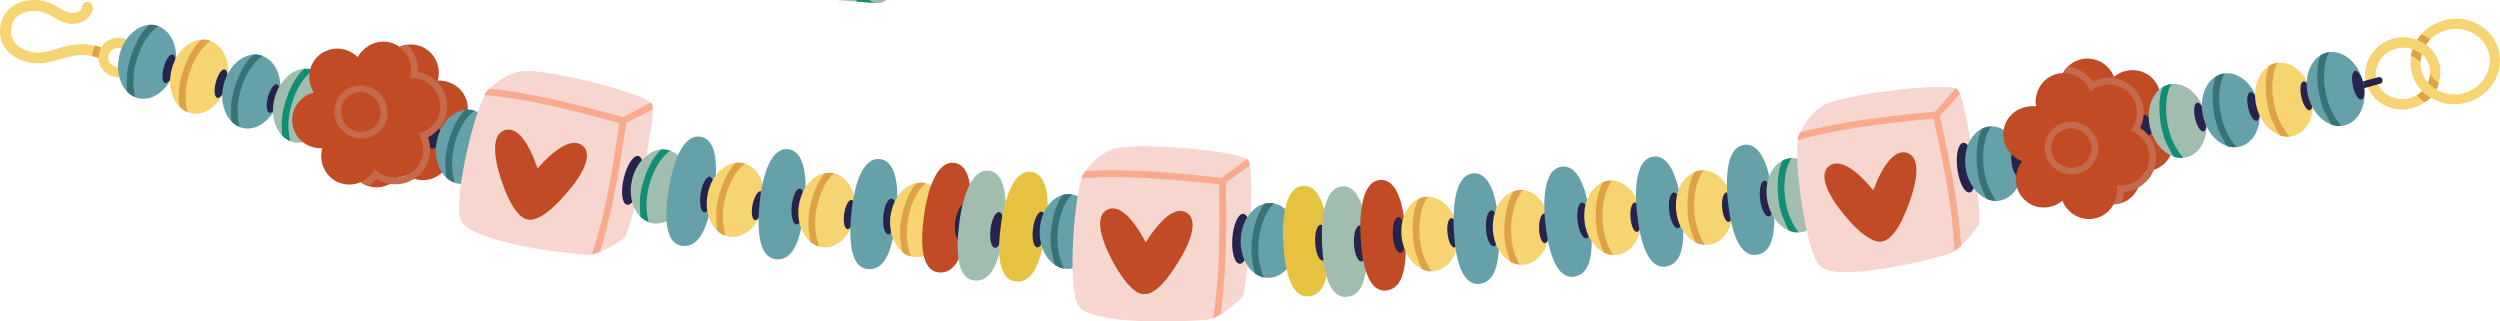 <?xml version="1.0" encoding="UTF-8"?>
<svg id="Laag_1" xmlns="http://www.w3.org/2000/svg" version="1.1" viewBox="0 0 3008.3 386.7">
  <!-- Generator: Adobe Illustrator 29.8.2, SVG Export Plug-In . SVG Version: 2.1.1 Build 3)  -->
  <defs>
    <style>
      .st0 {
        fill: #f9a98d;
      }

      .st1 {
        fill: #128e74;
      }

      .st2 {
        fill: #e5c341;
      }

      .st3 {
        fill: #dea246;
      }

      .st4 {
        fill: #a0bdaf;
      }

      .st5 {
        fill: #26244c;
      }

      .st6 {
        fill: #c04b24;
      }

      .st7 {
        fill: #c56a4c;
      }

      .st8 {
        fill: #f6d6cf;
      }

      .st9 {
        fill: #66a1aa;
      }

      .st10 {
        fill: #f6d471;
      }

      .st11 {
        fill: #377374;
      }
    </style>
  </defs>
  <g>
    <path class="st10" d="M147.5,45.9c-10.2-2-20.6,2.6-25.7,11.2-.1.2-.3.5-.4.7-.2.4-.4.7-.6,1.1-.2.4-.3.8-.5,1.2-.1.1-.2.4-.3.7,0,0,0,.2-.1.3-.4,1.1-.7,2.1-1,3.2,0,.4-.2.8-.2,1.2-.2.7-.2,1.4-.3,2.1,0,.3-.1.6,0,.9,0,0,0,0,0,.1,0,.3,0,.5,0,.7,0,.2,0,.3,0,.5,0,8.9,5.4,17,13.4,20.7,1.7.8,3.6,1.4,5.5,1.8,6.3,1.3,12.7,0,18.1-3.4,5.4-3.5,9.1-8.8,10.5-15.1,1.4-6.2.2-12.5-3.3-17.8-3.5-5.3-8.9-8.9-15.2-10.2ZM154.3,71.6c-.6,2.9-2.5,5.5-5.2,7.2-2.7,1.7-6,2.3-9.2,1.7-3.2-.7-5.9-2.4-7.7-5.1-1.7-2.6-2.4-5.6-1.7-8.6.6-3,2.5-5.6,5.2-7.2,2.7-1.7,6-2.3,9.1-1.7,1.1.2,2,.5,3,1,2,.9,3.6,2.3,4.8,4.1,1.8,2.6,2.4,5.6,1.7,8.6Z"/>
    <path class="st10" d="M68.9,58.8c-12.9,3.8-23.9,7-36.4,2.1l-1.9-.7h0c-6.7-2.5-11.8-6.6-14.7-11.7-3.2-5.6-3.7-12.4-1.4-19.5,3.7-11.3,16.6-17.5,32.2-15.5,7,.9,12.7,4.2,18.1,7.4,7.9,4.6,16.9,9.9,29,7.1,16.8-3.9,18.1-18,18.1-18.7.2-3-1.6-5.7-4.5-6.7-.5-.2-1-.2-1.5-.3-1.7-.1-3.4.5-4.7,1.6-1.3,1.1-2.1,2.7-2.3,4.5,0,.2-.6,5.2-8,6.9-7.1,1.6-12.2-1.5-19.4-5.7-6.4-3.7-13.5-7.9-23.1-9.1C26.3-2.3,7.7,7.5,2.1,24.9c-3.4,10.6-2.7,20.8,2.1,29.6,3.1,5.7,7.8,10.4,13.7,14,2.4,1.5,5,2.7,7.8,3.8h0s.9.3.9.3l.9.3c.3.1.6.3,1,.4,0,0,0,0,.1,0h.1c16.2,5.9,30.1,1.8,43.6-2.1,11.8-3.4,23.7-6.9,37.8-3.9.1-.7.3-1.3.4-2,.1-.7.3-1.3.4-2,.4-1.6.9-3.1,1.3-4.7.2-.7.4-1.3.6-2,.2-.7.4-1.3.7-1.9-17.7-4-32.1.1-44.9,3.8Z"/>
    <path class="st10" d="M120.9,59.1h-.2c-.4-.2-.8-.3-1.2-.5h-.3c-1.4-.5-2.7-.9-4-1.2-.7-.2-1.3-.3-2-.5-.2.6-.4,1.3-.6,2-.5,1.6-.9,3.1-1.3,4.7-.1.7-.3,1.3-.4,2,.6,0,1.2.3,1.8.4,1.4.3,2.7.8,4.2,1.2h0c.5.2,1,.4,1.6.6h.1c.7.3,1.4.5,2.1.8l3.3-8.3c-1-.4-2.1-.8-3-1.2h0Z"/>
    <path class="st10" d="M121.8,57.2s0,0-.1,0c-.5-.2-1-.4-1.5-.5-1.7-.5-3.1-.9-4.5-1.3-.6-.2-1.2-.3-1.8-.4-.2.7-.5,1.3-.7,1.9-.2.6-.4,1.3-.6,2,.7.1,1.4.3,2.2.5,1.3.3,2.6.7,3.9,1.1.5.1.9.3,1.4.4,0,0,.2,0,.3.1.3.2.7.3,1.1.4l-1.8,4.5c-.2,0-.4-.1-.5-.2h-.3c-.4-.3-.8-.4-1.2-.5-1.5-.5-2.9-.9-4.4-1.3-.6-.2-1.3-.3-1.9-.4-.1.7-.3,1.3-.4,2-.2.7-.3,1.3-.4,2,.6,0,1.2.2,1.8.4,1.3.3,2.6.7,4,1.1.7.2,1.3.4,2,.7,0,0,.2,0,.3.1.5.2,1,.4,1.5.6l1.9.8,4.8-12.1-1.9-.8c-1-.4-2-.8-3-1.1Z"/>
    <path class="st3" d="M115.6,55.3c-.6-.2-1.2-.3-1.8-.4-.2.7-.5,1.3-.7,1.9-.2.6-.4,1.3-.6,1.9-.5,1.6-.9,3.1-1.3,4.7-.1.7-.3,1.3-.4,2-.2.7-.3,1.3-.4,2,.6,0,1.2.2,1.8.4,1.3.3,2.6.7,4,1.1.7.2,1.3.4,2,.7,0-.4.2-.7.2-1.1,0,0,0,0,0-.1,0-.3.2-.5.2-.8.1-.7.3-1.4.4-2,.4-1.7.8-3.2,1.3-4.8.2-.6.4-1.2.7-1.9h0c.1-.4.2-.8.4-1.2.1-.2.2-.5.3-.7-.5-.2-1-.4-1.5-.5-1.7-.5-3.1-.9-4.5-1.3Z"/>
    <path class="st9" d="M191,31.7c-1.1-.5-2.2-.8-3.4-1.1-2.7-.7-5.4-.9-8.1-.7-6.4.4-12.8,3.1-18.3,7.6h0c-1.8,1.4-3.4,3-5,4.7-5.7,6.2-10.2,14.5-12.5,24-2.3,9.3-2.2,18.4-.2,26.4.6,2.3,1.3,4.4,2.2,6.5h0c1.8,4.4,4.4,8.3,7.4,11.3,2.8,2.9,6.1,5.2,9.9,6.6,1.1.4,2.1.8,3.3,1.1,15.3,3.8,31.6-6.7,40-24.4.4-.8.8-1.7,1.3-2.7.3-.7.6-1.4.8-2,.2-.7.5-1.4.7-2.1.3-.7.5-1.5.7-2.3,0-.2.1-.4.1-.6.2-.5.3-1,.4-1.5,5.5-22.6-3-44.4-19.2-50.7Z"/>
    <path class="st5" d="M207.8,65.6c-3.5-.9-8.3,6.1-10.8,15.5-2.5,9.5-1.7,17.9,1.8,18.8,3.5.9,8.3-6.1,10.8-15.5,2.5-9.5,1.7-17.9-1.8-18.8Z"/>
    <path class="st11" d="M179.5,29.9c-15.9,13.9-26.3,45.4-26.8,61.4,0,5.8-.4,12.6.3,19,2.8,2.9,6.1,5.2,9.9,6.6-1.3-3.3-1.6-7.8-2.2-14-1.7-23.1,8.9-53.7,26.1-68.7,1.8-1.5,3.1-2.2,4.2-2.6-1.1-.5-2.2-.8-3.4-1.1-2.7-.7-5.4-.9-8.1-.7Z"/>
    <path class="st10" d="M253.7,49.6c-1.1-.5-2.2-.8-3.4-1.1-2.7-.7-5.4-.9-8.1-.7-6.4.4-12.8,3.1-18.3,7.6h0c-1.8,1.4-3.4,3-5,4.7-5.7,6.2-10.2,14.5-12.5,24-2.3,9.3-2.2,18.4-.1,26.4.6,2.3,1.3,4.4,2.2,6.5h0c1.8,4.4,4.4,8.3,7.4,11.3,2.8,2.9,6.1,5.2,9.9,6.6,1.1.4,2.1.8,3.3,1.1,15.3,3.8,31.6-6.8,40-24.4.4-.8.8-1.7,1.3-2.7.3-.7.6-1.4.8-2,.2-.7.5-1.4.7-2.1.3-.7.5-1.5.7-2.3,0-.2,0-.4.1-.6.1-.5.3-1,.4-1.5,5.5-22.6-3-44.4-19.1-50.7Z"/>
    <path class="st5" d="M270.5,83.5c-3.5-.9-8.3,6.1-10.8,15.5-2.5,9.5-1.7,17.9,1.8,18.8,3.5.9,8.3-6.1,10.8-15.5,2.5-9.5,1.7-17.9-1.8-18.8Z"/>
    <path class="st3" d="M242.2,47.8c-15.9,13.9-26.3,45.4-26.8,61.4,0,5.8-.4,12.6.3,19,2.8,2.9,6.1,5.2,9.9,6.6-1.3-3.3-1.6-7.8-2.2-14-1.7-23.1,8.9-53.7,26.1-68.7,1.8-1.5,3.1-2.2,4.2-2.6-1.1-.5-2.2-.8-3.4-1.1-2.7-.7-5.4-.9-8.1-.7Z"/>
    <path class="st9" d="M316.4,67.5c-1.1-.5-2.2-.8-3.4-1.1-2.7-.7-5.4-.9-8.1-.7-6.4.4-12.7,3.1-18.3,7.6h0c-1.8,1.4-3.4,3-5,4.7-5.7,6.2-10.1,14.5-12.5,24-2.3,9.3-2.2,18.4-.1,26.4.6,2.3,1.2,4.4,2.2,6.5h0c1.8,4.4,4.4,8.3,7.4,11.3,2.8,2.9,6.1,5.2,9.9,6.6,1.1.4,2.1.8,3.3,1.1,15.3,3.8,31.6-6.8,40-24.4.4-.8.8-1.7,1.2-2.7.3-.7.6-1.4.8-2,.2-.7.5-1.4.7-2.1.3-.7.5-1.5.7-2.3,0-.2,0-.4.1-.6.1-.5.3-1,.4-1.5,5.5-22.6-3-44.4-19.2-50.7Z"/>
    <path class="st5" d="M333.2,101.4c-3.5-.9-8.3,6.1-10.8,15.5-2.5,9.5-1.7,17.9,1.8,18.8,3.5.9,8.3-6.1,10.8-15.5,2.5-9.5,1.7-17.9-1.8-18.8Z"/>
    <path class="st11" d="M304.9,65.7c-15.9,13.9-26.3,45.4-26.8,61.4,0,5.8-.4,12.6.3,19,2.8,2.9,6.1,5.2,9.9,6.6-1.3-3.3-1.6-7.8-2.2-14-1.7-23.1,8.9-53.7,26.1-68.7,1.8-1.5,3.1-2.2,4.2-2.6-1.1-.5-2.2-.8-3.4-1.1-2.7-.7-5.4-.9-8.1-.7Z"/>
    <path class="st4" d="M377.5,84.6c-1.1-.5-2.2-.8-3.4-1.1-2.7-.7-5.4-.9-8.1-.7-6.4.4-12.8,3.1-18.3,7.6h0c-1.8,1.4-3.4,3-5,4.7-5.7,6.2-10.2,14.5-12.5,24-2.3,9.3-2.2,18.4-.2,26.4.6,2.3,1.3,4.4,2.2,6.5h0c1.8,4.4,4.3,8.3,7.4,11.3,2.8,2.9,6.1,5.2,9.9,6.6,1.1.4,2.1.8,3.3,1.1,15.3,3.8,31.6-6.8,40-24.4.4-.8.8-1.7,1.2-2.7.3-.7.6-1.4.8-2,.2-.7.5-1.4.7-2.1.3-.7.5-1.5.7-2.3,0-.2.1-.4.1-.6.2-.5.3-1,.4-1.5,5.5-22.6-3-44.4-19.2-50.7Z"/>
    <path class="st5" d="M394.3,118.5c-3.5-.9-8.3,6.1-10.8,15.5-2.5,9.5-1.7,17.9,1.8,18.8,3.5.9,8.3-6.1,10.8-15.5,2.5-9.5,1.7-17.9-1.8-18.8Z"/>
    <path class="st1" d="M366,82.8c-15.9,13.9-26.3,45.4-26.8,61.4,0,5.8-.4,12.6.3,19,2.8,2.9,6.1,5.2,9.9,6.6-1.3-3.3-1.6-7.8-2.2-14-1.7-23.1,8.9-53.7,26.1-68.7,1.8-1.5,3.1-2.2,4.2-2.6-1.1-.5-2.2-.8-3.4-1.1-2.7-.7-5.4-.9-8.1-.7Z"/>
    <path class="st6" d="M538.7,98.5c-3.3-1.1-6.9-1.6-10.5-1.5-.4,0-.9,0-1.4,0,0,0,0-.2,0-.2.7-2.7,1.1-5.4,1.2-8,.4-14.2-7.8-27.7-21.5-33-5.4-2.1-11.1-2.7-16.5-2-3.3.4-6.5,1.3-9.6,2.7-7,3.1-13.1,8.6-16.8,15.9-7.6-7.7-18.1-11.3-28.3-10.3-1.9,2.1-3.6,4.5-4.9,7.1-1.7-1.7-3.5-3.2-5.4-4.5-2.6,1.1-5,2.6-7.3,4.5-13.4,10.7-16.4,29.7-7.7,44.3.2.4.5.8.7,1.2-.7.2-1.5.4-2.2.6-15.8,5.2-26,21-23.5,37.6,2.6,17.4,18.3,29.7,35.8,28.8-3.9,14.3,1.6,29.3,13.2,37.5,2.1,1.6,4.5,2.9,7.1,3.9.6.2,1.2.5,1.8.6,9,3,18.5,1.9,26.4-2.4,3.7-1.9,7.1-4.5,9.8-7.8h0c1.9-2.1,3.5-4.5,4.9-7.1,1.6,1.6,3.4,3.1,5.3,4.4h0c2.8,1.9,5.8,3.4,9,4.3h0c10.5,3.4,22.4,1.7,31.6-5.7,11.2-9,15.2-23.8,11-37-.9-2.8-2.2-5.6-3.9-8.2,0-.1,0-.2-.1-.2,17.1-4.5,28.4-20.8,25.7-38.2-2-13.3-11.7-23.6-24-27.3Z"/>
    <path class="st6" d="M526.9,113.9c-.6-1.4-1.3-2.7-2.1-4-.8-1.2-1.6-2.4-2.6-3.6-.9-1.1-1.9-2.2-3-3.2-3.2-3-7-5.4-11.1-7-4.5-1.8-9.4-2.6-14.4-2.4,3.9-14.3-1.5-29.3-13.1-37.4-2.1-1.6-4.6-2.9-7.1-3.9-13.6-5.3-28.7-1.1-38,9.5-1.9,2.1-3.6,4.5-4.9,7.1-1.7-1.7-3.5-3.2-5.4-4.5-2.2-1.5-4.5-2.7-6.9-3.7-1.4-.5-2.8-1-4.2-1.3-1.4-.3-2.9-.6-4.3-.8-8.7-1-17.8,1.3-25.1,7.1-13.8,11-16.5,30.7-7,45.5-17,4.4-28.4,20.8-25.7,38.2.5,3.1,1.3,6,2.6,8.7.2.4.3.7.5,1.1,1.1,2.3,2.5,4.5,4.1,6.5.9,1.1,1.9,2.2,3,3.2,3.2,3,7,5.4,11.1,7,4.5,1.8,9.4,2.6,14.5,2.4-4.7,17,3.9,35,20.3,41.4,8.7,3.4,18.1,2.9,26.1-.7,7-3.1,13-8.6,16.8-15.9,3.6,3.6,7.7,6.3,12.2,8,4.1,1.6,8.5,2.4,12.9,2.4,1,0,2.1,0,3.1-.2h0c.4,0,.8,0,1.2-.1,2.2-.3,4.3-.8,6.4-1.5.7-.2,1.4-.5,2.1-.8.2,0,.4-.1.4-.2h0c.5-.2,1.1-.5,1.6-.7,2-1,4-2.3,5.8-3.8,13.7-11,16.5-30.7,7-45.5,17.1-4.5,28.4-20.8,25.7-38.2-.5-3.1-1.4-6-2.6-8.7Z"/>
    <path class="st7" d="M414.2,109.5c-1.5,1.2-2.9,2.6-4.2,4-.5.6-1,1.2-1.5,1.8-8.4,11.4-8.3,27.5,1.1,39.3,3.6,4.6,8.3,8,13.6,10,2.5,1,5.2,1.7,7.9,2,8.5,1.1,16.8-1.3,23.5-6.6,13.7-10.9,15.7-31.1,4.5-45.1-11.1-13.9-31.3-16.3-44.9-5.4ZM449.4,153.7c-4.9,3.9-11.1,5.7-17.4,4.9-6.4-.7-12.1-4-16.1-9-8.3-10.4-6.8-25.5,3.3-33.6,6.7-5.4,15.6-6.4,23.3-3.4,3.9,1.5,7.4,4,10.2,7.5,8.3,10.4,6.8,25.5-3.3,33.6Z"/>
    <path class="st5" d="M528.5,164c-.6,0-1.1-.2-1.6-.3-2.9-.2-5.9-2.3-8.7-1-1.9,1-2.7,3.6-1.6,5.5.6.9,1.4,1.7,2.4,2,2,.5,4,1,6.1,1.4,3.5.8,7,1.3,10.6,1.8,4.6.5,9.3.8,14,.8-.9-2.8-2.2-5.6-3.9-8.2-6.3-.2-12.3-.9-17.3-1.9Z"/>
    <path class="st5" d="M526.5,154c-4.1-1.3-9.3,3.1-11.5,9.9-2.2,6.8-.7,13.4,3.5,14.8,4.1,1.4,9.3-3.1,11.5-9.9,2.2-6.8.7-13.4-3.5-14.8Z"/>
    <path class="st9" d="M571.4,133.3c-1.1-.4-2.3-.7-3.5-.9-2.7-.5-5.4-.6-8.1-.3-6.4.7-12.6,3.7-18,8.4h0c-1.7,1.5-3.3,3.1-4.8,4.9-5.4,6.5-9.5,15-11.4,24.6-1.9,9.4-1.3,18.5,1.1,26.4.7,2.2,1.5,4.4,2.5,6.4h0c2.1,4.3,4.7,8,7.9,11,3,2.8,6.4,4.9,10.2,6.1,1.1.4,2.2.7,3.3.9,15.5,3.1,31.3-8.2,38.8-26.3.4-.8.8-1.8,1.1-2.8.2-.7.5-1.4.7-2.1.2-.7.4-1.4.6-2.1.2-.7.4-1.5.6-2.3,0-.2,0-.4.1-.6.1-.5.2-1,.3-1.5,4.5-22.8-5.1-44.2-21.5-49.8Z"/>
    <path class="st5" d="M587.3,164.9c-3.5-.7-8,6.4-10,16-2,9.6-.8,18,2.7,18.7,3.5.7,8-6.4,10-16,2-9.6.8-18-2.7-18.7Z"/>
    <path class="st11" d="M559.8,132.1c-15.3,14.6-24.2,46.6-23.9,62.6.3,5.8.2,12.6,1.2,19,3,2.8,6.4,4.9,10.2,6.1-1.5-3.2-2-7.7-2.9-13.9-2.8-23,6.4-54.1,22.8-69.8,1.8-1.6,3-2.4,4.1-2.8-1.1-.4-2.3-.7-3.5-.9-2.7-.5-5.4-.6-8.1-.3Z"/>
    <path class="st8" d="M784.1,124.4c-.2-.3-.5-.6-.7-.8,0,0,0,0,0,0,0,0-.2-.1-.3-.2-16-13.7-133.5-42.9-158.1-37.3-14.7,3.3-27.3,11.9-36.1,20.7-.9.9-1.8,1.8-2.6,2.7-.4.5-.8.9-1.2,1.4-.1.1-.2.2-.3.3-.7.9-1.2,1.9-1.8,3.2h0s0,.3,0,.3c0,.1,0,.2-.1.4h0c-.4,1-.9,1.8-1.4,2.9-14.5,30.4-37.1,129.4-26.2,148.4,14.5,25.2,124.5,39,150.7,40.1h.2c.8,0,1.5.1,2.1,0,.3,0,.6,0,.8,0,.1,0,.2,0,.3,0,.8,0,1.5-.2,2.4-.3.2,0,.4,0,.6-.1,1-.2,2.1-.4,3.2-.8.4-.1.9-.3,1.4-.4,1.6-.6,3.4-1.2,5.1-1.9,12-5.1,25.8-13.9,29-16.5,2.1-1.9,6.2-14,10.8-30.9.5-1.8,1-3.6,1.5-5.5,1.4-5.3,2.8-10.9,4.2-16.8,0,0,0,0,0-.2,2.2-9.2,4.4-18.8,6.5-28.4h0c1.2-5.6,2.3-11.1,3.4-16.5h0c.6-3,1.2-6,1.7-8.9,3.9-20.7,6.6-38.8,6.4-47.7h0c0-.9,0-1.6-.1-2.3-.2-2.1-.6-3.7-1.2-4.6Z"/>
    <path class="st0" d="M785.3,129c-.2-2.1-.6-3.7-1.2-4.6-.2-.3-.5-.6-.7-.8,0,0,0,0,0,0,0,0-.2-.1-.3-.2-11.1,5.9-22.3,11.7-33.3,17.6h0c-33.3-9.1-66.6-18.2-100.5-25-19.9-3.6-40.1-7.6-60.3-9.2-.9.9-1.8,1.8-2.6,2.7-.4.5-.8.9-1.2,1.4-.1.1-.2.2-.3.3-.6.9-1.2,1.9-1.8,3.2,52.7,4.3,108.7,19,162.2,33.7,0,0,0,0,0,0,0,0,0,0,0,0-7.8,53.4-16.6,108.9-33,157.9l9.7-3.2c5.7-17.6,9.9-35.9,14.1-53.8,7.3-33.5,12.4-67.4,17.5-101.3,0,0,0,0,0,0,10.6-5.2,21.3-10.5,31.9-16.2h0c0-.9,0-1.6-.1-2.3Z"/>
    <path class="st5" d="M768.2,187.7c-5.9-1.4-13.8,10.6-17.6,26.8-3.9,16.2-2.2,30.4,3.7,31.8,5.9,1.4,13.8-10.6,17.6-26.8,3.9-16.2,2.2-30.4-3.7-31.8Z"/>
    <path class="st4" d="M807,181.4c-1.1-.4-2.2-.7-3.4-1-2.7-.6-5.4-.8-8.1-.5-6.4.6-12.7,3.4-18.2,8h0c-1.7,1.5-3.3,3.1-4.9,4.8-5.6,6.3-9.9,14.7-12,24.3-2.1,9.3-1.8,18.5.4,26.4.6,2.2,1.3,4.4,2.3,6.4h0c1.9,4.4,4.5,8.2,7.6,11.2,2.9,2.9,6.2,5,10,6.4,1.1.4,2.1.8,3.3,1,15.4,3.5,31.5-7.4,39.4-25.3.4-.8.8-1.7,1.2-2.7.3-.7.5-1.4.8-2.1.2-.7.5-1.4.7-2.1.2-.7.5-1.5.6-2.3,0-.2,0-.4.1-.6.1-.5.3-1,.4-1.5,5-22.7-3.9-44.3-20.2-50.3Z"/>
    <path class="st5" d="M824.6,215c-3.5-.8-8.2,6.2-10.4,15.8-2.3,9.5-1.3,17.9,2.2,18.8,3.5.8,8.2-6.2,10.4-15.8,2.3-9.5,1.3-17.9-2.2-18.8Z"/>
    <path class="st6" d="M607.1,156.7c-15.4,5.3-13.6,31.2-3.7,60.6,9.9,29.4,23.6,52,39.7,46,17.4-6.4,13.6-31.2,3.7-60.6-9.9-29.4-24-51.4-39.7-46Z"/>
    <path class="st6" d="M646.9,202.7c-20.4,23.4-33,46.5-19.7,57.4,14.3,11.8,33.8-3.9,54.2-27.3,20.4-23.4,32.3-46.7,19.7-57.4-12.3-10.6-33.8,3.9-54.2,27.3Z"/>
    <path class="st1" d="M795.5,179.8c-15.7,14.3-25.4,45.9-25.5,62,.1,5.8-.1,12.6.7,19,2.9,2.9,6.2,5,10,6.4-1.4-3.3-1.8-7.7-2.5-13.9-2.2-23.1,7.8-53.9,24.6-69.2,1.8-1.6,3.1-2.3,4.2-2.7-1.1-.4-2.2-.7-3.4-1-2.7-.6-5.4-.7-8.1-.5Z"/>
    <path class="st9" d="M842.9,164.5c-19-3.1-31.7,24.9-37.9,61.1-6.2,36.3-4.5,67.4,15.6,70.2,21.8,3,31.7-24.9,37.9-61.1,6.2-36.3,3.7-67.1-15.6-70.2Z"/>
    <path class="st5" d="M854.2,212.7c-4.3-.7-9.3,8.4-11.1,20.2-1.8,11.8.1,21.9,4.4,22.6,4.3.7,9.3-8.4,11.1-20.2,1.8-11.8-.1-21.9-4.4-22.6Z"/>
    <path class="st10" d="M896.9,197.1c-1.1-.4-2.3-.7-3.5-.9-2.7-.5-5.4-.6-8.1-.3-6.4.8-12.6,3.8-17.9,8.5h0c-1.7,1.5-3.3,3.2-4.7,4.9-5.4,6.5-9.4,15-11.2,24.7-1.8,9.4-1.2,18.5,1.2,26.4.7,2.2,1.5,4.4,2.5,6.4h0c2.1,4.3,4.8,8,8,10.9,3,2.8,6.4,4.8,10.2,6,1.1.4,2.2.7,3.3.9,15.5,2.9,31.2-8.4,38.6-26.5.4-.9.7-1.8,1.1-2.8.2-.7.5-1.4.7-2.1.2-.7.4-1.4.6-2.2.2-.7.4-1.5.6-2.3,0-.2,0-.4.1-.6.1-.5.2-1,.3-1.5,4.3-22.8-5.3-44.2-21.8-49.6Z"/>
    <path class="st5" d="M915.5,230.1c-3.5-.7-7.9,6.5-9.9,16.1-2,9.6-.7,18,2.8,18.7,3.5.7,8-6.5,9.9-16.1,2-9.6.7-18-2.8-18.7Z"/>
    <path class="st3" d="M885.3,195.9c-15.2,14.8-23.9,46.7-23.5,62.8.3,5.8.3,12.6,1.3,19,3,2.8,6.4,4.8,10.2,6-1.5-3.2-2-7.7-2.9-13.8-3-23,6.1-54.1,22.4-70,1.7-1.6,3-2.4,4.1-2.8-1.2-.4-2.3-.7-3.5-.9-2.7-.5-5.4-.6-8.1-.3Z"/>
    <path class="st9" d="M948.2,179.5c-19.2-1.9-30.1,26.8-34,63.4-3.9,36.6-.4,67.5,19.9,69.1,21.9,1.7,30.1-26.8,34-63.4,3.9-36.6-.4-67.2-19.9-69.1Z"/>
    <path class="st5" d="M962.5,227c-4.3-.4-8.7,8.9-9.9,20.8-1.1,11.9,1.5,21.9,5.8,22.3,4.3.4,8.7-8.9,9.9-20.8,1.1-11.9-1.5-21.9-5.8-22.3Z"/>
    <path class="st10" d="M1004.1,208.8c-1.2-.3-2.3-.5-3.5-.7-2.7-.4-5.5-.2-8.1.2-6.3,1.2-12.3,4.5-17.3,9.6h0c-1.6,1.6-3.1,3.4-4.4,5.2-4.9,6.8-8.4,15.6-9.7,25.3-1.2,9.5,0,18.6,2.9,26.3.8,2.2,1.8,4.3,2.9,6.2h0c2.3,4.2,5.3,7.7,8.6,10.4,3.2,2.6,6.7,4.4,10.6,5.4,1.1.3,2.2.5,3.4.7,15.7,2,30.7-10.3,36.9-28.8.3-.9.6-1.8.9-2.8.2-.7.4-1.4.6-2.1.2-.7.3-1.4.5-2.2.2-.8.3-1.6.4-2.4,0-.2,0-.4,0-.6,0-.5.2-1,.2-1.5,2.9-23.1-8-43.7-24.8-48.2Z"/>
    <path class="st5" d="M1024.7,240.6c-3.6-.5-7.5,7-8.9,16.7-1.4,9.7.4,18,3.9,18.5,3.5.5,7.5-7,8.9-16.7,1.4-9.7-.4-18-3.9-18.5Z"/>
    <path class="st3" d="M992.5,208.3c-14.2,15.7-21,48.1-19.6,64.1.7,5.7,1,12.6,2.5,18.9,3.2,2.6,6.7,4.4,10.6,5.4-1.7-3.1-2.5-7.5-3.8-13.6-4.3-22.8,2.7-54.4,18-71.2,1.6-1.7,2.9-2.6,3.9-3.1-1.2-.3-2.3-.5-3.5-.7-2.7-.4-5.5-.2-8.1.2Z"/>
    <path class="st9" d="M1058.6,191.4c-19.2-1.9-30.1,26.8-34,63.4-3.9,36.6-.4,67.5,19.9,69.1,21.9,1.7,30.1-26.8,34-63.4,3.9-36.6-.4-67.2-19.9-69.1Z"/>
    <path class="st5" d="M1072.8,238.9c-4.3-.4-8.7,8.9-9.9,20.8-1.1,11.9,1.5,21.9,5.8,22.3,4.3.4,8.7-8.9,9.9-20.8,1.1-11.9-1.5-21.9-5.8-22.3Z"/>
    <path class="st10" d="M1114.5,220.7c-1.2-.3-2.3-.5-3.5-.7-2.7-.4-5.5-.2-8.1.2-6.3,1.2-12.3,4.5-17.3,9.6h0c-1.6,1.6-3.1,3.4-4.4,5.2-4.9,6.8-8.4,15.6-9.7,25.3-1.2,9.5,0,18.6,2.9,26.2.8,2.2,1.8,4.3,2.9,6.2h0c2.3,4.2,5.3,7.7,8.6,10.4,3.2,2.6,6.7,4.4,10.5,5.4,1.1.3,2.2.5,3.4.7,15.7,2,30.7-10.3,36.9-28.8.3-.9.6-1.8.9-2.8.2-.7.4-1.4.6-2.1.2-.7.3-1.4.5-2.2.2-.8.3-1.6.4-2.4,0-.2,0-.4,0-.6,0-.5.2-1,.2-1.5,2.9-23.1-8-43.7-24.8-48.2Z"/>
    <path class="st5" d="M1135.1,252.4c-3.6-.5-7.5,7-8.9,16.7-1.4,9.7.4,18,3.9,18.5,3.5.5,7.5-7,8.9-16.7,1.4-9.7-.4-18-3.9-18.5Z"/>
    <path class="st3" d="M1102.8,220.2c-14.2,15.7-21,48.1-19.6,64.1.7,5.7,1,12.6,2.5,18.9,3.2,2.6,6.7,4.4,10.5,5.4-1.7-3.1-2.5-7.5-3.8-13.6-4.3-22.8,2.7-54.4,18-71.2,1.6-1.7,2.9-2.6,3.9-3.1-1.2-.3-2.3-.5-3.5-.7-2.7-.4-5.5-.2-8.1.2Z"/>
    <path class="st6" d="M1148.5,196c-19.1-2.6-31.1,25.6-36.4,62-5.3,36.4-2.9,67.5,17.3,69.8,21.8,2.5,31.1-25.6,36.4-62,5.3-36.4,2.1-67.2-17.3-69.8Z"/>
    <path class="st5" d="M1160.2,246c-4.3-.6-9.1,8.6-10.7,20.4-1.6,11.9.7,21.9,5,22.5,4.3.6,9.1-8.6,10.6-20.4,1.6-11.9-.7-21.9-5-22.5Z"/>
    <path class="st4" d="M1190,205.4c-19.1-2.4-30.8,26-35.6,62.5-4.8,36.5-2.1,67.5,18.1,69.6,21.9,2.3,30.8-26,35.6-62.5,4.8-36.5,1.3-67.2-18.1-69.6Z"/>
    <path class="st5" d="M1202.3,255.2c-4.3-.5-9,8.7-10.4,20.6-1.4,11.9.9,21.9,5.2,22.4,4.3.5,9-8.7,10.4-20.6,1.4-11.9-.9-21.9-5.2-22.4Z"/>
    <path class="st2" d="M1241.1,206.8c-19.1-2.6-31.1,25.6-36.4,62.1-5.3,36.4-2.9,67.5,17.3,69.8,21.8,2.5,31.1-25.7,36.4-62.1,5.3-36.4,2.1-67.2-17.3-69.8Z"/>
    <path class="st5" d="M1253.6,254.7c-4.3-.6-9.1,8.6-10.6,20.4-1.6,11.9.7,21.9,5,22.5,4.3.6,9.1-8.6,10.6-20.4,1.6-11.9-.7-21.9-5-22.5Z"/>
    <path class="st9" d="M1290.4,234c-1.2-.2-2.3-.3-3.6-.4-2.7,0-5.5.3-8.1,1-6.2,1.7-11.8,5.7-16.4,11.2h0c-1.4,1.8-2.7,3.6-3.9,5.6-4.3,7.3-6.9,16.3-7.3,26.1-.3,9.6,1.7,18.5,5.3,25.9,1,2.1,2.1,4.1,3.5,5.9h0c2.7,3.9,5.9,7.2,9.6,9.5,3.4,2.3,7.1,3.8,11,4.4,1.2.2,2.3.3,3.4.4,15.8.5,29.6-13.1,34.1-32.1.2-.9.5-1.8.7-2.9.1-.7.3-1.4.4-2.2,0-.7.2-1.5.3-2.2s.2-1.6.2-2.4c0-.2,0-.4,0-.6,0-.5,0-1,0-1.5.7-23.2-12.1-42.8-29.2-45.7Z"/>
    <path class="st5" d="M1313.8,263.7c-3.6-.2-6.9,7.6-7.3,17.4-.5,9.8,2.1,17.9,5.6,18,3.6.2,6.9-7.6,7.3-17.4.5-9.8-2.1-17.9-5.6-18Z"/>
    <path class="st11" d="M1278.7,234.6c-12.7,16.9-16.4,49.8-13.5,65.6,1.2,5.6,2.2,12.4,4.2,18.6,3.4,2.3,7.1,3.8,11,4.4-2-3-3.2-7.2-5-13.2-6.5-22.3-2.3-54.4,11.3-72.6,1.5-1.9,2.6-2.8,3.6-3.4-1.2-.2-2.3-.3-3.6-.4-2.8,0-5.5.3-8.1,1Z"/>
    <path class="st8" d="M1504,198.7c0-.8-.3-1.5-.5-2.2-.5-2.1-1.2-3.5-2-4.3-.2-.2-.5-.5-.9-.7,0,0,0,0,0,0,0,0-.2-.1-.3-.2-17.9-10.9-138.7-21-162-11.5-14,5.6-25,16.1-32.3,26.2-.7,1-1.5,2.1-2.1,3.1-.3.5-.6,1-.9,1.5,0,.1-.2.2-.2.4-.5,1-.8,2.1-1.3,3.5h0s0,.3,0,.3c0,.1,0,.2,0,.4h0c-.3,1-.6,2-.9,3.1-9.4,32.3-15.9,133.7-2.1,150.7,18.3,22.6,129.2,18.6,155.2,15.4h.2c.8-.1,1.5-.2,2.1-.3.3,0,.6,0,.8-.1.1,0,.2,0,.2,0,.8-.2,1.5-.4,2.3-.7.2,0,.4-.1.6-.2.9-.3,2-.7,3-1.3.4-.2.8-.4,1.3-.6,1.5-.8,3.1-1.8,4.7-2.7,11-7,23.2-17.9,25.9-20.9,1.8-2.2,3.9-14.8,5.7-32.3.2-1.8.4-3.7.6-5.7.5-5.4,1-11.3,1.5-17.2,0,0,0,0,0-.2.7-9.4,1.3-19.3,1.8-29.1h0c.3-5.7.5-11.3.7-16.8h0c.1-3.1.2-6.1.3-9.1.6-21.1.3-39.3-1.4-48.1h0Z"/>
    <path class="st0" d="M1501.6,192.2c-.2-.2-.5-.5-.9-.7,0,0,0,0,0,0,0,0-.2-.1-.3-.2-10,7.6-20.1,15.1-30,22.7-.4.2-.8.5-1.2.9,0,0,0,0-.1,0-.3.2-.6.5-1,.7-.2.1-.3.3-.5.4-.4.7-.5,1.3-.5,1.9h0c0,2.9,3.4,5.1,6,3.5.2-.1.4-.3.6-.5.5-.3,1-.7,1.4-1.1,9.6-6.8,19.4-13.8,28.9-21.1h0c-.1-.8-.3-1.6-.5-2.2-.5-2.1-1.2-3.5-2-4.3Z"/>
    <path class="st0" d="M1471.1,214h-.9c-34.3-3.7-68.7-7.4-103.3-8.6-20.2-.4-40.8-1.1-61,.6-.7,1-1.4,2.1-2.1,3.1-.3.5-.6,1-.9,1.5,0,.1-.2.2-.2.4-.5,1-.8,2.1-1.2,3.5,52.8-4.2,110.4,1.4,165.5,7.2,1.1.1,2.3.2,3.4.4,1,0,1.9-.2,2.6-.6,1.8-1.3,2.2-4.2.9-6-.6-.8-1.5-1.4-2.9-1.5Z"/>
    <path class="st0" d="M1475.1,218.3c0-1.3-.4-2.2-1.1-2.9-1.3-1.2-3.2-1.5-4.8-.7,0,0,0,0-.1,0,0,0,0,0-.1,0-.3.2-.6.5-1,.7-.5.6-.9,1.3-1,2.3h0c0,0,0,.4,0,.4,0,1.1,0,2.3,0,3.4.8,53.9,1,110.1-7.2,161.2l9-4.7c2.8-18.3,4-37,5.3-55.4,1.9-34.3,1.4-68.6,1-102.8v-1.6Z"/>
    <path class="st5" d="M1496,257.3c-6-.4-11.9,12.7-13.1,29.3-1.2,16.6,2.7,30.4,8.7,30.8,6,.4,11.9-12.7,13.1-29.3,1.2-16.6-2.7-30.4-8.7-30.8Z"/>
    <path class="st9" d="M1533.4,244.8c-1.2-.2-2.3-.4-3.6-.5-2.7-.2-5.5.1-8.1.8-6.2,1.6-12,5.4-16.7,10.8h0c-1.5,1.7-2.8,3.6-4.1,5.5-4.5,7.2-7.4,16.1-7.9,25.9-.6,9.6,1.2,18.5,4.6,26,1,2.1,2,4.1,3.3,6h0c2.6,4,5.8,7.3,9.3,9.8,3.3,2.4,7,4,10.9,4.7,1.2.2,2.3.4,3.4.5,15.8.9,29.9-12.4,34.9-31.3.3-.9.5-1.8.7-2.9.2-.7.3-1.4.4-2.2.1-.7.2-1.4.3-2.2.1-.8.2-1.6.3-2.4,0-.2,0-.4,0-.6,0-.5,0-1,.1-1.5,1.3-23.2-11-43.1-28-46.4Z"/>
    <path class="st5" d="M1556.1,275.1c-3.6-.3-7,7.5-7.8,17.2-.7,9.8,1.6,17.9,5.2,18.2,3.6.3,7.1-7.5,7.8-17.2.7-9.8-1.6-17.9-5.2-18.2Z"/>
    <path class="st6" d="M1332.1,252.5c-14.3,7.7-8.5,33,6,60.4,14.5,27.5,31.6,47.5,46.5,39,16.2-9.2,8.5-33-6-60.4-14.5-27.5-32-46.9-46.5-39Z"/>
    <path class="st6" d="M1427.9,255.9c-13.9-8.5-32.7,9.3-49.2,35.7-16.4,26.4-25.1,51.2-10.3,59.9,16,9.3,32.7-9.3,49.1-35.7,16.4-26.4,24.4-51.2,10.3-59.9Z"/>
    <path class="st11" d="M1521.7,245.1c-13.2,16.6-17.7,49.4-15.2,65.3,1.1,5.7,1.9,12.5,3.8,18.7,3.3,2.4,7,4,10.9,4.7-1.9-3-3-7.3-4.7-13.3-5.9-22.4-.9-54.4,13.2-72.3,1.5-1.8,2.7-2.8,3.7-3.3-1.2-.2-2.3-.4-3.6-.5-2.7-.2-5.5.1-8.1.8Z"/>
    <path class="st2" d="M1568.1,223.6c-19.2,1.1-25.7,31.1-23.9,67.8,1.8,36.8,10,66.8,30.3,65.2,21.9-1.7,25.6-31.1,23.9-67.8-1.8-36.8-10.7-66.4-30.3-65.2Z"/>
    <path class="st5" d="M1589.1,270.4c-4.3.3-7.3,10.1-6.5,22.1.7,11.9,4.8,21.4,9.2,21.1,4.3-.3,7.3-10.2,6.5-22.1-.7-11.9-4.8-21.4-9.2-21.1Z"/>
    <path class="st4" d="M1615.6,224.2c-19.2.8-26.1,30.7-24.8,67.5,1.3,36.8,9.1,66.9,29.4,65.6,21.9-1.4,26.1-30.7,24.8-67.5-1.3-36.8-9.8-66.5-29.4-65.6Z"/>
    <path class="st5" d="M1636,271.3c-4.3.2-7.4,10.1-6.8,22,.6,11.9,4.5,21.5,8.9,21.3,4.3-.2,7.4-10.1,6.8-22-.6-11.9-4.5-21.5-8.9-21.3Z"/>
    <path class="st6" d="M1661,216.5c-19.2,1.1-25.6,31.1-23.8,67.9,1.8,36.7,10.1,66.8,30.3,65.2,21.9-1.7,25.6-31.1,23.8-67.9-1.8-36.8-10.8-66.3-30.3-65.2Z"/>
    <path class="st5" d="M1682.5,261.2c-4.3.3-7.3,10.2-6.5,22.1.7,11.9,4.8,21.4,9.2,21.1,4.3-.3,7.3-10.2,6.5-22.1-.7-11.9-4.8-21.4-9.2-21.1Z"/>
    <path class="st10" d="M1754.8,279.4c0-.2,0-.4,0-.6,0-.5,0-1-.2-1.5-2.9-23-18.7-40.4-36-40.5-1.2,0-2.4,0-3.6.2-2.7.3-5.4,1.1-7.8,2.2-5.8,2.7-10.8,7.5-14.4,13.6h0c-1.1,2-2.1,4-3,6.1-3.1,7.9-4.3,17.2-3.1,26.9,1.2,9.5,4.6,18,9.3,24.7,1.3,1.9,2.8,3.7,4.3,5.3h0c3.3,3.5,7,6.2,10.9,7.9,3.7,1.7,7.6,2.6,11.6,2.6,1.2,0,2.3,0,3.4-.2,15.7-2,27.1-17.6,28.6-37.1.1-.9.2-1.9.2-3,0-.7,0-1.5,0-2.2,0-.7,0-1.5,0-2.2,0-.8,0-1.6-.2-2.4Z"/>
    <path class="st5" d="M1746.3,262.5c-3.6.4-5.6,8.6-4.5,18.4,1.1,9.7,4.9,17.3,8.4,16.9,3.6-.4,5.6-8.6,4.5-18.4-1.1-9.7-4.9-17.3-8.4-16.9Z"/>
    <path class="st3" d="M1715.5,240.8c1.1-2.1,2.1-3.2,3-4-1.2,0-2.4,0-3.6.2-2.7.3-5.4,1.1-7.8,2.2-9.9,18.7-8.3,51.8-3,67,2.1,5.4,4.1,11.9,7.1,17.7,3.7,1.7,7.6,2.6,11.6,2.6-2.4-2.6-4.3-6.7-7.1-12.3-9.9-21-10.9-53.3-.2-73.4Z"/>
    <path class="st9" d="M1773.2,208.5c-19.2,1.1-25.6,31.1-23.8,67.9,1.8,36.7,10,66.8,30.3,65.2,21.9-1.7,25.6-31.1,23.8-67.9-1.8-36.8-10.8-66.3-30.3-65.2Z"/>
    <path class="st5" d="M1794.6,253.2c-4.3.3-7.3,10.1-6.5,22.1.7,11.9,4.8,21.4,9.2,21.1,4.3-.3,7.3-10.2,6.5-22.1-.7-11.9-4.8-21.4-9.2-21.1Z"/>
    <path class="st10" d="M1864.9,272.5c-.7-23.2-14.7-42-32-43.8-1.2-.1-2.4-.2-3.6-.1-2.7,0-5.4.6-8,1.5-6.1,2.1-11.5,6.4-15.7,12.2h0c-1.3,1.8-2.5,3.8-3.6,5.8-3.8,7.5-5.9,16.7-5.7,26.5.3,9.6,2.8,18.4,6.9,25.5,1.1,2,2.4,3.9,3.8,5.7h0c3,3.8,6.4,6.8,10.1,8.9,3.5,2.1,7.3,3.3,11.3,3.7,1.2.1,2.3.2,3.5.2,15.8-.4,28.7-14.9,32-34.2.2-.9.3-1.9.5-2.9,0-.7.2-1.5.2-2.2,0-.7,0-1.5.2-2.2,0-.8,0-1.6,0-2.4,0-.2,0-.4,0-.6,0-.5,0-1,0-1.5Z"/>
    <path class="st5" d="M1858.2,257c-3.6,0-6.4,8-6.2,17.8.2,9.8,3.2,17.7,6.8,17.7,3.6,0,6.4-8,6.2-17.8-.1-9.8-3.2-17.7-6.7-17.7Z"/>
    <path class="st3" d="M1821.4,230.1c-11.7,17.7-13.3,50.8-9.4,66.3,1.5,5.6,3,12.2,5.4,18.3,3.5,2.1,7.3,3.3,11.3,3.7-2.1-2.8-3.6-7-5.8-12.9-7.8-21.8-5.7-54.1,6.8-73.1,1.3-2,2.4-3,3.4-3.6-1.2-.1-2.4-.2-3.6-.1-2.8,0-5.4.6-8,1.5Z"/>
    <path class="st9" d="M1879.3,200.5c-19.1,2.3-23.7,32.6-19.6,69.2,4,36.6,14.1,66.1,34.3,63.2,21.8-3.1,23.7-32.6,19.6-69.2-4-36.6-14.8-65.6-34.3-63.2Z"/>
    <path class="st5" d="M1903.5,243.8c-4.3.5-6.6,10.6-5.2,22.5,1.5,11.9,6.2,21.1,10.5,20.5,4.3-.5,6.6-10.6,5.2-22.5-1.5-11.9-6.2-21.1-10.5-20.5Z"/>
    <path class="st10" d="M1974.9,260.4c0-.5,0-1-.1-1.5-2.1-23.1-17.3-41-34.6-41.7-1.2,0-2.4,0-3.6,0-2.7.2-5.4.9-7.9,2-5.9,2.5-11.1,7.1-14.9,13.1h0c-1.2,1.9-2.3,3.9-3.2,6-3.4,7.7-4.9,17-4,26.8.9,9.5,3.9,18.2,8.5,25,1.3,1.9,2.6,3.8,4.2,5.4h0c3.2,3.6,6.8,6.4,10.7,8.3,3.6,1.8,7.5,2.9,11.5,3,1.2,0,2.3,0,3.5,0,15.7-1.4,27.7-16.7,29.9-36.1.1-.9.2-1.9.3-3,0-.7,0-1.5,0-2.2,0-.7,0-1.5,0-2.2s0-1.6-.1-2.4c0-.2,0-.4,0-.6Z"/>
    <path class="st5" d="M1967.1,243.7c-3.6.3-5.9,8.4-5.1,18.2.7,9.8,4.2,17.5,7.8,17.2,3.6-.3,5.9-8.4,5.1-18.2-.8-9.8-4.3-17.5-7.8-17.2Z"/>
    <path class="st3" d="M1937,221c1.2-2,2.2-3.1,3.2-3.8-1.2,0-2.4,0-3.6,0-2.7.2-5.4.9-7.9,2-10.5,18.4-10.1,51.5-5.3,66.8,1.9,5.4,3.7,12,6.5,17.9,3.6,1.8,7.5,2.9,11.5,3-2.3-2.7-4.1-6.8-6.6-12.5-9.2-21.3-9-53.7,2.3-73.4Z"/>
    <path class="st9" d="M1989.6,188.4c-19.1,2.3-23.7,32.6-19.6,69.2,4.1,36.6,14.1,66.1,34.3,63.2,21.8-3.1,23.7-32.6,19.6-69.2-4.1-36.6-14.8-65.5-34.3-63.2Z"/>
    <path class="st5" d="M2013.8,231.7c-4.3.5-6.6,10.6-5.2,22.4,1.5,11.9,6.2,21.1,10.5,20.5,4.3-.5,6.6-10.6,5.2-22.5-1.5-11.9-6.2-21.1-10.5-20.5Z"/>
    <path class="st10" d="M2085.2,248.2c0-.5,0-1-.1-1.5-2.1-23.1-17.3-41-34.6-41.7-1.2,0-2.4,0-3.6,0-2.7.2-5.4.9-7.9,2-5.9,2.5-11.1,7.1-14.9,13.1h0c-1.2,1.9-2.3,3.9-3.2,6-3.4,7.7-4.9,17-4,26.8.9,9.5,3.9,18.2,8.5,25,1.3,1.9,2.6,3.8,4.2,5.4h0c3.2,3.6,6.8,6.4,10.7,8.3,3.6,1.8,7.5,2.9,11.5,3,1.2,0,2.3,0,3.5,0,15.7-1.4,27.7-16.7,29.8-36.1.1-.9.2-1.9.3-3,0-.7,0-1.5,0-2.2,0-.7,0-1.5,0-2.2,0-.8,0-1.6-.1-2.4,0-.2,0-.4,0-.6Z"/>
    <path class="st5" d="M2077.4,231.6c-3.6.3-5.9,8.4-5.1,18.2.8,9.8,4.3,17.5,7.8,17.2,3.6-.3,5.9-8.4,5.1-18.2-.7-9.8-4.3-17.5-7.8-17.2Z"/>
    <path class="st3" d="M2047.3,208.8c1.2-2,2.2-3.1,3.2-3.8-1.2,0-2.4,0-3.6,0-2.7.2-5.4.9-7.9,2-10.5,18.3-10.1,51.5-5.3,66.8,1.9,5.4,3.7,12,6.5,17.9,3.6,1.8,7.5,2.9,11.5,3-2.3-2.7-4.1-6.8-6.6-12.5-9.2-21.3-9-53.7,2.3-73.4Z"/>
    <path class="st9" d="M2099,174.2c-19.1,2.3-23.7,32.6-19.6,69.2,4,36.6,14.1,66.1,34.3,63.2,21.8-3.1,23.7-32.6,19.6-69.2-4-36.6-14.8-65.6-34.3-63.2Z"/>
    <path class="st5" d="M2123.1,217.5c-4.3.5-6.6,10.6-5.2,22.5,1.5,11.9,6.2,21.1,10.5,20.5,4.3-.5,6.6-10.6,5.2-22.5-1.5-11.9-6.1-21.1-10.5-20.5Z"/>
    <path class="st4" d="M2194.5,233.6c0-.8-.2-1.6-.3-2.4,0-.2,0-.4,0-.6,0-.5-.1-1-.2-1.5-3.9-22.9-20.4-39.5-37.8-38.9-1.2,0-2.4.2-3.6.4-2.7.5-5.3,1.4-7.7,2.6-5.7,3-10.5,7.9-13.8,14.2h0c-1.1,2-2,4.1-2.7,6.3-2.7,8-3.5,17.3-1.9,27,1.6,9.4,5.3,17.8,10.4,24.3,1.4,1.8,2.9,3.6,4.6,5.1h0c3.4,3.3,7.3,5.8,11.3,7.4,3.8,1.6,7.7,2.3,11.7,2.1,1.2,0,2.3-.1,3.5-.3,15.6-2.6,26.3-18.8,26.9-38.3,0-.9,0-1.9,0-3,0-.7,0-1.5,0-2.2,0-.7-.1-1.5-.2-2.2Z"/>
    <path class="st5" d="M2185.1,214.6c-3.5.6-5.2,8.9-3.7,18.5,1.5,9.7,5.6,17.1,9.1,16.5,3.5-.6,5.2-8.9,3.7-18.5-1.5-9.7-5.6-17.1-9.1-16.5Z"/>
    <path class="st1" d="M2153.3,194.3c1.1-2.1,2-3.3,2.9-4.1-1.2,0-2.4.2-3.6.4-2.7.5-5.3,1.4-7.7,2.6-9.1,19.1-6.1,52.1-.1,67,2.3,5.3,4.6,11.7,7.9,17.3,3.8,1.6,7.7,2.3,11.7,2.1-2.5-2.5-4.6-6.5-7.6-11.9-10.8-20.5-13.2-52.8-3.4-73.4Z"/>
    <path class="st8" d="M2379.5,231.6c-.6-5.4-1.3-11.2-2-17.2,0,0,0,0,0-.2-1.2-9.4-2.6-19.2-4-28.9t0,0c-.8-5.6-1.7-11.1-2.6-16.5h0c-.5-3.1-1-6-1.5-8.9-3.7-20.8-7.6-38.6-11-46.8h0c-.3-.8-.6-1.5-.9-2.1-1-1.9-1.8-3.3-2.8-3.9-.3-.2-.6-.4-1-.5,0,0,0,0,0,0,0,0-.2,0-.4-.1-19.8-7.1-140,7.3-161,21.2-12.5,8.3-21.3,20.8-26.4,32.2-.5,1.2-1,2.3-1.4,3.4-.2.6-.4,1.1-.6,1.7,0,.1-.1.3-.2.4-.3,1-.4,2.2-.5,3.7h0s0,.3,0,.3c0,.1,0,.2,0,.4h0c-.1,1.1-.2,2.1-.3,3.2-2.8,33.6,11.2,134.2,28.2,148.1,22.5,18.4,130.3-7.7,155.2-16h.2c.8-.3,1.5-.5,2-.8.3,0,.5-.2.7-.3,0-.1.2-.1.2-.1.7-.4,1.4-.7,2.1-1.2.2,0,.3-.2.5-.3.8-.5,1.8-1.1,2.7-1.9.4-.3.7-.6,1.1-.9,1.3-1.1,2.7-2.3,4.1-3.6,9.4-9,19.2-22.2,21.2-25.7,1.3-2.5.8-15.3-.9-32.7-.2-1.8-.4-3.7-.6-5.7Z"/>
    <path class="st0" d="M2357.4,110.8c-1-1.9-1.8-3.3-2.8-3.9-.3-.2-.6-.4-1-.5,0,0,0,0,0,0,0,0-.2,0-.4-.1-8.2,9.5-16.7,18.8-24.9,28.2-.3.3-.7.7-1,1.1,0,0,0,0-.1.1-.3.3-.5.6-.8.9-.1.2-.2.4-.4.5-.2.7-.3,1.4,0,2h0c.6,2.8,4.4,4.3,6.6,2.3.2-.2.3-.4.5-.6.4-.4.8-.9,1.2-1.3,8.1-8.6,16.2-17.4,24-26.5h0c-.3-.8-.6-1.5-.9-2.1Z"/>
    <path class="st0" d="M2329.1,134.4h-.8c-34.4,3.4-68.8,6.7-102.9,12.4-19.8,3.7-40.2,7.1-59.6,12.8-.5,1.2-1,2.3-1.5,3.4-.2.6-.4,1.1-.6,1.7,0,.1-.1.3-.2.4-.3,1-.4,2.2-.5,3.7,50.8-14.7,108.4-20.8,163.6-26.1,1.1,0,2.3-.2,3.4-.3,1-.1,1.8-.5,2.4-1.1,1.5-1.7,1.3-4.5-.3-6-.7-.7-1.8-1-3.1-.9Z"/>
    <path class="st0" d="M2334.3,139.4c-.1-.5-.2-1-.4-1.5-.2-1.2-.9-2.1-1.7-2.6-1.5-.9-3.5-.8-4.8.2,0,0,0,0-.1,0,0,0,0,0-.1.1-.3.3-.5.6-.8.9-.4.7-.6,1.5-.5,2.4h0c0,0,0,.4,0,.4.3,1.1.5,2.2.7,3.3,11.6,52.7,23.1,107.7,25.2,159.4l7.9-6.4c-.9-18.5-3.5-37-5.9-55.3-5-33.9-12.3-67.5-19.6-101Z"/>
    <path class="st5" d="M2362.3,171.8c-6,.8-9.1,14.8-7,31.3,2.1,16.5,8.7,29.3,14.7,28.5,6-.8,9.1-14.8,7-31.3-2.1-16.5-8.8-29.2-14.7-28.5Z"/>
    <path class="st9" d="M2433.6,196.5c0-.8-.1-1.6-.2-2.4,0-.2,0-.4,0-.6,0-.5-.1-1-.2-1.5-3.3-23-19.4-40-36.8-39.9-1.2,0-2.4.1-3.6.3-2.7.4-5.3,1.2-7.8,2.4-5.8,2.8-10.7,7.7-14.2,13.9h0c-1.1,2-2.1,4.1-2.9,6.2-2.9,7.9-4,17.3-2.6,27,1.4,9.5,4.9,17.9,9.8,24.5,1.4,1.9,2.8,3.6,4.4,5.2h0c3.4,3.4,7.1,6,11.1,7.7,3.7,1.7,7.6,2.5,11.6,2.4,1.2,0,2.3,0,3.5-.2,15.6-2.3,26.8-18.1,27.9-37.6,0-.9.1-1.9.1-3,0-.7,0-1.5,0-2.2,0-.7,0-1.5-.1-2.2Z"/>
    <path class="st5" d="M2424.7,177.3c-3.6.5-5.4,8.7-4.2,18.4,1.3,9.7,5.2,17.2,8.7,16.8,3.6-.5,5.4-8.7,4.2-18.4-1.3-9.7-5.2-17.2-8.7-16.8Z"/>
    <path class="st6" d="M2200.7,200c-12.5,10.4-1.7,34,18,58,19.7,24,40.5,40.2,53.4,28.9,14-12.2,1.7-34-18-58-19.7-24-40.7-39.5-53.4-28.9Z"/>
    <path class="st6" d="M2295.2,184.1c-15.3-5.5-30.2,15.7-41,44.8-10.8,29.1-14.3,55.2,1.9,60.7,17.6,5.9,30.2-15.7,41-44.8,10.8-29.1,13.6-55.1-1.9-60.7Z"/>
    <path class="st11" d="M2393.4,156.1c1.1-2.1,2.1-3.2,3-4-1.2,0-2.4.1-3.6.3-2.7.4-5.3,1.2-7.8,2.4-9.6,18.9-7.4,52-1.8,67,2.1,5.3,4.3,11.8,7.4,17.5,3.7,1.7,7.6,2.5,11.6,2.4-2.5-2.6-4.4-6.6-7.3-12.1-10.3-20.8-11.8-53.1-1.6-73.4Z"/>
    <path class="st6" d="M2600.4,144.2c-2.4-1.7-5.1-3.2-8-4.2,0,0-.1,0-.2-.1,10.9-13.8,10.1-33.7-2.5-46-9.6-9.4-23.5-11.8-35.6-7.4-3.3,1.2-6.4,2.9-9.3,5.1-.3.3-.7.5-1.1.8,0,0,0-.2,0-.2-1-2.6-2.3-5-3.9-7.1-8.2-11.6-22.9-17.4-37-13.4-5.6,1.6-10.5,4.5-14.4,8.4-2.4,2.3-4.4,5-6,7.9-3.7,6.7-5.2,14.8-3.9,22.9-10.7-1.6-21.3,1.9-28.8,8.8-.3,2.9-.1,5.8.4,8.7-2.3-.4-4.7-.5-7-.3-1.4,2.5-2.4,5.1-3.2,8-4.3,16.6,4.8,33.6,20.5,40.1.4.2.8.3,1.3.5-.5.6-.9,1.2-1.4,1.8-9.5,13.7-8.2,32.4,3.8,44.1,12.6,12.4,32.4,12.7,46,1.4,5.5,13.8,18.9,22.5,33.1,22,2.6,0,5.3-.4,8-1.2.6-.2,1.3-.3,1.8-.6,9-3.1,15.9-9.6,19.6-17.7,1.8-3.8,2.9-7.9,3.2-12.1h0c.3-2.9.1-5.7-.3-8.6,2.3.3,4.6.4,6.9.4h0c3.4-.2,6.7-.8,9.8-1.9h0c10.5-3.7,18.9-12.2,21.8-23.6,3.6-14-2.2-28.2-13.5-36.2Z"/>
    <path class="st6" d="M2563.7,157.3c10.9-13.8,10.2-33.7-2.4-46-2.2-2.2-4.7-4-7.3-5.4-1.3-.7-2.7-1.4-4-1.9-1.4-.5-2.8-1-4.2-1.3-1.4-.3-2.9-.6-4.3-.7-4.4-.5-8.8-.1-13.1,1.1-4.6,1.3-9,3.6-13,6.8-5.5-13.8-18.8-22.5-33-22-2.6,0-5.4.5-8,1.2-14.1,3.9-23.6,16.4-24.6,30.5-.3,2.9-.1,5.8.4,8.7-2.3-.4-4.7-.5-7-.3-2.6.1-5.2.5-7.7,1.2-1.4.4-2.8.9-4.2,1.5-1.4.6-2.7,1.2-4,2-7.6,4.4-13.4,11.7-15.7,20.8-4.4,17.1,5.3,34.5,21.8,40.6-11,13.7-10.2,33.7,2.4,46,2.2,2.2,4.7,4,7.3,5.4.4.2.7.4,1,.6,2.3,1.2,4.7,2.1,7.2,2.7,1.4.3,2.9.6,4.3.7,4.4.5,8.8.1,13.1-1.1,4.7-1.3,9.1-3.6,13-6.9,6.5,16.4,24.1,25.6,41.1,20.8,9-2.5,16.2-8.5,20.4-16.3,3.7-6.7,5.2-14.7,3.9-22.8,5,.8,9.9.4,14.6-.9,4.3-1.2,8.3-3.2,11.8-5.9.8-.6,1.6-1.3,2.4-2h0c.3-.3.6-.5.9-.8,1.5-1.6,3-3.3,4.2-5.1.4-.6.8-1.3,1.1-1.9.1-.2.2-.3.2-.4h0c.3-.5.6-1.1.8-1.6,1-2.1,1.8-4.2,2.4-6.5,4.3-17-5.3-34.5-21.8-40.5Z"/>
    <path class="st7" d="M2500.4,147.5c-17.2-4.4-34.8,5.8-39.1,22.7-.5,1.9-.8,3.8-.9,5.7,0,.8,0,1.5-.1,2.3.1,14.1,9.9,27,24.5,30.7,5.6,1.5,11.4,1.4,16.9-.2,2.6-.7,5.1-1.8,7.5-3.1,7.4-4.3,12.7-11.2,14.8-19.4,4.3-17-6.2-34.3-23.5-38.7ZM2515.9,184.2c-1.5,6.1-5.4,11.2-10.9,14.3-5.5,3.2-12.1,4.1-18.3,2.5-12.9-3.3-20.8-16.2-17.6-28.9,2.1-8.4,8.6-14.5,16.6-16.7,4-1.1,8.3-1.2,12.7-.1,12.9,3.3,20.8,16.2,17.6,28.8Z"/>
    <path class="st5" d="M2577.7,138.1c-4.1,1.4-5.6,8-3.3,14.8,2.3,6.8,7.5,11.1,11.7,9.7,4.1-1.4,5.6-8,3.3-14.8-2.3-6.8-7.5-11.1-11.7-9.7Z"/>
    <path class="st10" d="M2923.1,57.1c-1-.9-1.9-1.7-2.9-2.5-.2-.2-.3-.3-.5-.4,0,0-.2-.1-.3-.2,0,0-.1,0-.3-.2-3.2-2.3-6.9-4.3-10.7-5.7-8.1-3.1-17.4-3.9-26.7-1.8-24.3,5.5-39.8,29-34.5,52.1,5.3,23.1,29.4,37.6,53.7,32,6.3-1.4,11.9-4,16.8-7.5.6-.4,1.1-.8,1.7-1.3,1.7-1.3,3.4-2.7,4.9-4.3,0,0,0,0,0,0,2.8-2.9,5.2-6.2,7-9.7h0c0,0,0-.2.1-.3,1-1.8,1.9-3.7,2.5-5.7.2-.5.4-1.1.5-1.6,2.2-6.9,2.7-14.2,1-21.7-1.9-8.4-6.4-15.7-12.4-21.3ZM2924.1,92.5c-.4,2.4-1.1,4.7-2.1,7t0,0s0,0,0,0c-1.6,3.8-4.1,7.3-7.1,10.2,0,.1-.1.1-.1.2h0c-1.5,1.3-3,2.6-4.6,3.7-.6.4-1.2.8-1.9,1.1-2.9,1.7-6.2,3-9.8,3.8-17.8,4.1-35.4-6.2-39.2-22.9-3.8-16.7,7.6-33.6,25.4-37.6,3.8-.9,7.6-1.1,11.2-.7,1.8.2,3.5.5,5.2,1,0,0,0,0,.1,0,.1,0,.2,0,.3,0,.7.1,1.2.3,1.8.5,4,1.3,7.7,3.4,10.8,6.1h0c.1.2.2.2.4.3,1.5,1.3,2.8,2.6,3.9,4.1h0c1.4,1.8,2.5,3.6,3.4,5.6.8,1.9,1.5,3.8,2,5.9.6,2.5.8,4.9.7,7.4h0c0,1.4-.1,2.7-.4,4Z"/>
    <path class="st10" d="M2943,24.1c-11.8,2.7-22.1,9-29.4,17.3-.4.5-.9,1-1.3,1.5-1.4,1.6-2.6,3.3-3.7,5.1,0,0,0,0,0,.1-2.1,3.4-3.9,7-5.3,10.8h0s0,.1,0,.1c0,0,0,0,0,0-.7,1.9-1.2,3.8-1.6,5.7h0c0,.1,0,.1,0,.2-.1.7-.3,1.4-.4,2.1-1,6.1-.9,12.5.5,18.9,2.1,9.3,6.7,17.4,13.1,23.7,1.9,1.9,3.9,3.7,6,5.2.3.2.7.5,1,.7.8.6,1.6,1.1,2.5,1.7.1,0,.2.1.4.2.8.5,1.7.9,2.5,1.4.7.4,1.4.7,2.1,1.1h0c10.8,5.4,23.6,7.1,36.5,4.1,29-6.6,47.5-34.5,41.2-62.1-6.3-27.6-35-44.7-64.1-38.1ZM2963.1,112.5c-9.1,2.1-18.2,1.2-26.1-2.1-.3-.1-.6-.2-.9-.3-.7-.3-1.4-.6-2.1-1-.4-.2-.8-.4-1.1-.6-.5-.3-1-.5-1.5-.9-.7-.4-1.5-.9-2.2-1.4-.3-.3-.7-.5-1-.7-.7-.5-1.4-1-2-1.5-.8-.7-1.5-1.4-2.3-2.1-.8-.7-1.5-1.5-2.1-2.2-1.2-1.4-2.4-2.9-3.4-4.5-2.3-3.5-4-7.4-4.9-11.7-.6-2.8-.9-5.6-.9-8.4h0c0-.8,0-1.7.1-2.5,0-.2,0-.3,0-.5.2-2.3.6-4.5,1.2-6.7,0,0,0,0,0-.1h0c0-.2,0-.3.1-.5,1.1-3.9,2.8-7.6,5.1-11h0c1.1-1.7,2.3-3.3,3.7-4.8.5-.6,1-1.1,1.6-1.6,5.5-5.6,12.8-9.7,21.1-11.6,22.5-5.1,44.7,7.9,49.6,29,4.8,21.2-9.6,42.5-32.1,47.6Z"/>
    <path class="st5" d="M2920.8,115.1c-.7-.4-1.3-.8-1.8-1.3-.4-.3-.7-.5-1.1-.8-.5-.4-1-.8-1.5-1.2,0,0-.1-.1-.2-.1-.4-.4-.8-.8-1.2-1.2-.1-.1-.3-.2-.4-.4-1.4,1.3-2.9,2.6-4.6,3.7,2.8,2.7,6.2,5.8,9.5,8,1.7-1.3,3.4-2.7,4.9-4.3-.9-.5-1.8-1.1-2.6-1.7-.3-.2-.7-.5-1-.7Z"/>
    <path class="st5" d="M2925.4,94.4c-.9-.9-1.1-1.4-1.3-1.9-.4,2.4-1.1,4.7-2.1,7,2.7,3.1,6,5.9,9.6,7.9,1-1.8,1.9-3.7,2.5-5.7-3-1.6-5.8-3.8-8.6-7.3Z"/>
    <path class="st10" d="M2923.1,57.1c-1-.9-1.9-1.7-2.9-2.5-.2-.2-.3-.3-.5-.4,0,0-.2-.1-.3-.2,0,0-.1,0-.3-.2-3.2-2.3-6.9-4.3-10.7-5.7-8.1-3.1-17.4-3.9-26.7-1.8-24.3,5.5-39.8,29-34.5,52.1,5.3,23.1,29.4,37.6,53.7,32,6.3-1.4,11.9-4,16.8-7.5.6-.4,1.1-.8,1.7-1.3,1.7-1.3,3.4-2.7,4.9-4.3,0,0,0,0,0,0,2.8-2.9,5.2-6.2,7-9.7h0c0,0,0-.2.1-.3,1-1.8,1.9-3.7,2.5-5.7.2-.5.4-1.1.5-1.6,2.2-6.9,2.7-14.2,1-21.7-1.9-8.4-6.4-15.7-12.4-21.3ZM2924.1,92.5c-.4,2.4-1.1,4.7-2.1,7t0,0s0,0,0,0c-1.6,3.8-4.1,7.3-7.1,10.2,0,.1-.1.1-.1.2h0c-1.5,1.3-3,2.6-4.6,3.7-.6.4-1.2.8-1.9,1.1-2.9,1.7-6.2,3-9.8,3.8-17.8,4.1-35.4-6.2-39.2-22.9-3.8-16.7,7.6-33.6,25.4-37.6,3.8-.9,7.6-1.1,11.2-.7,1.8.2,3.5.5,5.2,1,0,0,0,0,.1,0,.1,0,.2,0,.3,0,.7.1,1.2.3,1.8.5,4,1.3,7.7,3.4,10.8,6.1h0c.1.2.2.2.4.3,1.5,1.3,2.8,2.6,3.9,4.1h0c1.4,1.8,2.5,3.6,3.4,5.6.8,1.9,1.5,3.8,2,5.9.6,2.5.8,4.9.7,7.4h0c0,1.4-.1,2.7-.4,4Z"/>
    <path class="st3" d="M2913.6,41.4c-.4.5-.9,1-1.3,1.5-1.4,1.6-2.6,3.3-3.7,5.1,3.8,1.5,6.8,3.1,10.6,5.8h0c1.1-1.7,2.3-3.2,3.7-4.8.5-.6,1-1.1,1.6-1.7-2.4-1.7-5.3-3.1-6.9-4.1-1.2-.5-2.6-1.2-4.1-1.9Z"/>
    <path class="st3" d="M2901.6,64.9h0c0,.1,0,.1,0,.2-.1.7-.3,1.4-.4,2.1,4.5,1.8,7.7,4,11.5,7.8,0-.8,0-1.6.1-2.4,0-.2,0-.3,0-.5.2-2.3.6-4.5,1.2-6.7,0,0,0-.1,0-.2-3.3-2.4-7.3-4.6-10.8-6.1-.7,1.9-1.2,3.8-1.6,5.7Z"/>
    <path class="st3" d="M2920.8,115.1c-.6-.4-1.2-.8-1.8-1.3-.4-.3-.7-.5-1.1-.8-.5-.4-1.1-.8-1.5-1.2,0,0-.1-.1-.2-.1-.5-.4-.9-.8-1.2-1.2-.1-.1-.2-.2-.2-.3,0,0,0,0-.1-.1h0c-1.4,1.3-2.9,2.6-4.6,3.7-.6.4-1.2.8-1.9,1.1,2.4,2.5,6.1,5.7,9.7,8.1.6-.4,1.1-.8,1.7-1.2,1.7-1.3,3.4-2.7,4.8-4.3,0,0,0,0,0,0-.7-.4-1.6-1-2.6-1.6-.3-.2-.7-.5-1-.7Z"/>
    <path class="st3" d="M2931.6,97.9c-.4-.4-4.1-4.4-4.4-4.7-1.2-1.4-1.8-3.1-2.7-4.7,0,1.3-.1,2.7-.4,4-.4,2.4-1.1,4.7-2.1,7t0,0c.7.8,1.4,1.6,2.1,2.3.7.7,1.5,1.4,2.3,2.1.6.6,1.3,1.1,2,1.5.4.3.7.5,1,.7.7.5,1.4.9,2.1,1.4,0,0,0,0,0,0,0,0,0,0,0-.1,0,0,0,0,0,0,0,0,0,0,0,0h0c1-1.8,1.9-3.7,2.5-5.7.2-.5.4-1.1.6-1.6-1-.7-2.1-1.4-3-2.2,0,0,0,0,0,0Z"/>
    <path class="st5" d="M2862.1,92.8c-7.1,2.2-14.5,3.5-21.4,6.2-.9.5-1.5,1.5-1.6,2.6-.7,2.7,2.2,5.4,4.9,4.7,6.7-1.8,13.3-3.7,19.9-5.5,5.2-1.2,3.4-9.1-1.8-7.9Z"/>
    <path class="st4" d="M2654.7,144.1c-.1-.7-.2-1.5-.3-2.2-.1-.8-.3-1.6-.4-2.4,0-.2,0-.4-.1-.6,0-.5-.2-1-.3-1.5-5.4-22.6-23-38.1-40.2-36.3-1.2.1-2.3.3-3.5.6-2.7.6-5.2,1.7-7.5,3.1-5.5,3.3-9.9,8.6-12.8,15.1h0c-.9,2.1-1.7,4.2-2.3,6.4-2.2,8.2-2.4,17.6-.1,27.1,2.2,9.3,6.5,17.4,12,23.6,1.5,1.7,3.1,3.4,4.9,4.8h0c3.6,3.1,7.6,5.4,11.7,6.7,3.9,1.3,7.8,1.8,11.8,1.3,1.2-.1,2.3-.3,3.4-.5,15.4-3.7,25-20.5,24.3-40,0-.9,0-1.9-.1-3,0-.7-.1-1.5-.2-2.2Z"/>
    <path class="st5" d="M2643.8,123.6c-3.5.8-4.6,9.2-2.4,18.7,2.1,9.6,6.7,16.7,10.2,15.9,3.5-.8,4.6-9.2,2.4-18.7-2.1-9.6-6.7-16.7-10.2-15.9Z"/>
    <path class="st1" d="M2610.7,105.4c.9-2.2,1.7-3.4,2.6-4.3-1.2.1-2.3.3-3.5.6-2.7.6-5.2,1.7-7.5,3.1-7.8,19.7-2.6,52.4,4.3,66.9,2.6,5.1,5.4,11.4,9,16.8,3.9,1.3,7.8,1.8,11.8,1.3-2.7-2.3-5-6.1-8.4-11.4-12.1-19.8-16.6-51.8-8.3-73Z"/>
    <path class="st9" d="M2718.7,131.3c-.1-.7-.2-1.5-.3-2.2-.1-.8-.3-1.6-.4-2.4,0-.2,0-.4-.1-.6,0-.5-.2-1-.3-1.5-5.4-22.6-23-38.1-40.2-36.3-1.2.1-2.3.3-3.5.6-2.7.6-5.2,1.7-7.5,3.1-5.5,3.3-9.9,8.6-12.8,15.1h0c-.9,2.1-1.7,4.2-2.3,6.4-2.2,8.2-2.4,17.6-.1,27.1,2.2,9.3,6.5,17.4,12,23.6,1.5,1.7,3.1,3.4,4.9,4.8h0c3.6,3.1,7.6,5.4,11.7,6.7,3.9,1.3,7.8,1.8,11.8,1.3,1.2-.1,2.3-.3,3.4-.5,15.4-3.7,25-20.5,24.3-40,0-.9,0-1.9-.1-3,0-.7-.1-1.5-.2-2.2Z"/>
    <path class="st5" d="M2707.7,110.8c-3.5.8-4.6,9.2-2.4,18.7,2.1,9.6,6.7,16.7,10.2,15.9,3.5-.8,4.6-9.2,2.4-18.7-2.1-9.6-6.7-16.7-10.2-15.9Z"/>
    <path class="st11" d="M2674.7,92.6c.9-2.2,1.7-3.4,2.6-4.3-1.2.1-2.3.3-3.5.6-2.7.6-5.2,1.7-7.5,3.1-7.8,19.7-2.6,52.4,4.3,66.9,2.6,5.1,5.4,11.4,9,16.8,3.9,1.3,7.8,1.8,11.8,1.3-2.7-2.3-5-6.1-8.4-11.4-12.1-19.8-16.6-51.8-8.3-73Z"/>
    <path class="st10" d="M2782.7,118.5c-.1-.7-.2-1.5-.3-2.2-.1-.8-.3-1.6-.4-2.4,0-.2,0-.4-.1-.6,0-.5-.2-1-.3-1.5-5.4-22.6-23-38.1-40.2-36.3-1.2.1-2.3.3-3.5.6-2.7.6-5.2,1.7-7.5,3.1-5.5,3.3-9.9,8.6-12.8,15.1h0c-.9,2.1-1.7,4.2-2.3,6.4-2.2,8.2-2.4,17.6-.1,27.1,2.2,9.3,6.5,17.4,12,23.6,1.5,1.7,3.1,3.4,4.9,4.8h0c3.6,3.1,7.6,5.4,11.7,6.7,3.9,1.3,7.8,1.8,11.8,1.3,1.2-.1,2.3-.3,3.4-.5,15.4-3.7,25-20.5,24.3-40,0-.9,0-1.9-.1-3,0-.7-.1-1.5-.2-2.2Z"/>
    <path class="st5" d="M2771.7,98c-3.5.8-4.6,9.2-2.4,18.7,2.1,9.6,6.7,16.7,10.2,15.9,3.5-.8,4.6-9.2,2.4-18.7-2.1-9.6-6.7-16.7-10.2-15.9Z"/>
    <path class="st3" d="M2738.6,79.8c.9-2.2,1.7-3.4,2.6-4.3-1.2.1-2.3.3-3.5.6-2.7.6-5.2,1.7-7.5,3.1-7.8,19.7-2.6,52.4,4.3,66.9,2.6,5.1,5.4,11.4,9,16.8,3.9,1.3,7.8,1.8,11.8,1.3-2.7-2.3-5-6.1-8.4-11.4-12.1-19.8-16.6-51.8-8.3-73Z"/>
    <path class="st9" d="M2844.8,105.7c-.1-.7-.2-1.5-.3-2.2-.1-.8-.3-1.6-.4-2.4,0-.2,0-.4-.1-.6,0-.5-.2-1-.3-1.5-5.4-22.6-23-38.1-40.2-36.3-1.2.1-2.3.3-3.5.6-2.7.6-5.2,1.7-7.5,3.1-5.5,3.3-9.9,8.6-12.8,15.1h0c-.9,2.1-1.7,4.2-2.3,6.4-2.2,8.2-2.4,17.6-.1,27.1,2.2,9.3,6.5,17.4,12,23.6,1.5,1.7,3.1,3.4,4.9,4.8h0c3.6,3.1,7.6,5.4,11.7,6.7,3.9,1.3,7.8,1.8,11.8,1.3,1.2-.1,2.3-.3,3.4-.5,15.4-3.7,25-20.5,24.3-40,0-.9,0-1.9-.1-3,0-.7-.1-1.5-.2-2.2Z"/>
    <path class="st5" d="M2833.8,85.2c-3.5.8-4.6,9.2-2.4,18.7,2.1,9.6,6.7,16.7,10.2,15.9,3.5-.8,4.6-9.2,2.4-18.7-2.1-9.6-6.7-16.7-10.2-15.9Z"/>
    <path class="st11" d="M2800.8,67c.9-2.2,1.7-3.4,2.6-4.3-1.2.1-2.3.3-3.5.6-2.7.6-5.2,1.7-7.5,3.1-7.8,19.7-2.6,52.4,4.3,66.9,2.6,5.1,5.4,11.4,9,16.8,3.9,1.3,7.8,1.8,11.8,1.3-2.7-2.3-5-6.1-8.4-11.4-12.1-19.8-16.6-51.8-8.3-73Z"/>
    <path class="st7" d="M523.6,96.3h0c-3.7-3.2-7.9-5.8-12.6-7.7-2.6-1-5.3-1.8-8-2.3,0-.4,0-.7,0-1,.3-12-4.5-23.5-13-31.6-3.3.4-6.5,1.3-9.6,2.7,11.6,8.2,17.1,23.2,13.1,37.4,5.1-.2,10,.6,14.4,2.4,4.2,1.6,7.9,4,11.1,7,1.1,1,2.1,2.1,3,3.2.9,1.2,1.8,2.4,2.6,3.6.8,1.2,1.5,2.6,2.1,4,1.3,2.7,2.1,5.7,2.6,8.7,2.7,17.4-8.6,33.8-25.7,38.2,9.5,14.8,6.8,34.5-7,45.5-1.8,1.5-3.8,2.7-5.8,3.8-.5.2-1.1.5-1.6.7h0c0,0-.2.1-.4.2-.6.3-1.4.6-2.1.8-2.1.7-4.3,1.2-6.4,1.5-.4,0-.8.1-1.2.1-1,.1-2.1.2-3.1.2-4.4,0-8.8-.8-12.9-2.4-4.5-1.8-8.7-4.4-12.2-8-3.8,7.3-9.8,12.8-16.8,15.9,2.1,1.6,4.5,2.9,7.1,3.9.6.2,1.2.5,1.8.6,3.6-2.3,6.9-5.2,9.7-8.6,2.3,1.5,4.8,2.8,7.5,3.8,3,1.2,6.1,2,9.2,2.4,10.1,1.5,20.4-.6,29-6.1h0c1.2-.7,2.3-1.6,3.5-2.5,13-10.4,18.3-27.2,14.5-42.8-.4-1.5-.8-3.1-1.4-4.7,1.7-.9,3.2-1.8,4.8-2.9,13-9.1,20.2-24.7,17.7-40.9-1.5-9.8-6.5-18.7-13.9-25.2Z"/>
    <path class="st7" d="M2579.2,156.9c-1.3-1-2.5-2-3.9-2.9.8-1.7,1.5-3.4,2.1-5.2,4.9-15.1,1.3-31.9-10.5-43.4-7.1-6.9-16.5-11-26.2-11.7h0c-4.9-.4-9.8.1-14.7,1.5-2.7.8-5.3,1.8-7.8,3-.2-.3-.4-.6-.6-.8-7-9.8-17.7-16.1-29.4-17.4-2.4,2.3-4.4,5-6,7.9,14.2-.5,27.6,8.2,33,22,3.9-3.2,8.3-5.5,13-6.8,4.3-1.2,8.8-1.6,13.1-1.1,1.5.1,2.9.4,4.3.7,1.5.4,2.8.8,4.2,1.3,1.4.5,2.7,1.2,4,1.9,2.6,1.4,5.1,3.3,7.3,5.4,12.6,12.3,13.4,32.2,2.5,46,16.5,6.1,26.1,23.5,21.8,40.5-.6,2.3-1.4,4.4-2.4,6.5-.3.5-.6,1-.8,1.5h0c0,.1,0,.2-.2.4-.3.6-.7,1.3-1.1,1.9-1.3,1.8-2.7,3.5-4.2,5.1-.3.3-.6.6-.9.8-.8.7-1.5,1.4-2.4,2-3.5,2.7-7.5,4.7-11.8,5.9-4.7,1.3-9.6,1.7-14.6.9,1.4,8.1-.1,16.1-3.9,22.8,2.6,0,5.3-.4,8-1.2.6-.2,1.3-.4,1.8-.6,1.5-4,2.4-8.3,2.6-12.7,2.8-.2,5.5-.7,8.2-1.5,3.1-.9,6-2.1,8.8-3.6,9-4.8,16-12.8,19.5-22.3h0c.5-1.3.9-2.7,1.3-4.1,4.1-16.2-1.8-32.7-14.1-42.9Z"/>
  </g>
  <g>
    <path class="st4" d="M1017.9-218.8c-21-.6-41.7,46.6-46.3,106.5-4.6,59.7,8.6,109.5,29.5,111.9l30.4,2.4,22.4,1.6h0c0,0,4.7-60.6,4.7-60.6h0c0,0,7.8-102.1,7.8-102.1l4.3-55.7h0c0-.1-22.4-1.7-22.4-1.7l-30.5-2.4Z"/>
    <path class="st4" d="M1072.1-214.7h0c-.5,0-1,0-1.4,0-20.8.6-41,47.5-45.6,106.5C1020.6-49.3,1033.3,0,1053.8,3.6c.3,0,.8.1,1.2.2h.2c21.3,1.5,42.4-46.1,47-106.4,4.7-60.3-8.7-110.4-30-112.1Z"/>
    <path class="st1" d="M1012.1-109.2c-2.6,33.7-.3,86.8,19.3,111.2l22.4,1.6h0c-20.5-3.7-33.3-52.9-28.7-111.9,4.6-59,24.8-105.9,45.6-106.5h0c0-.1-22.4-1.7-22.4-1.7-23.2,21.3-33.6,73.6-36.2,107.2Z"/>
  </g>
</svg>